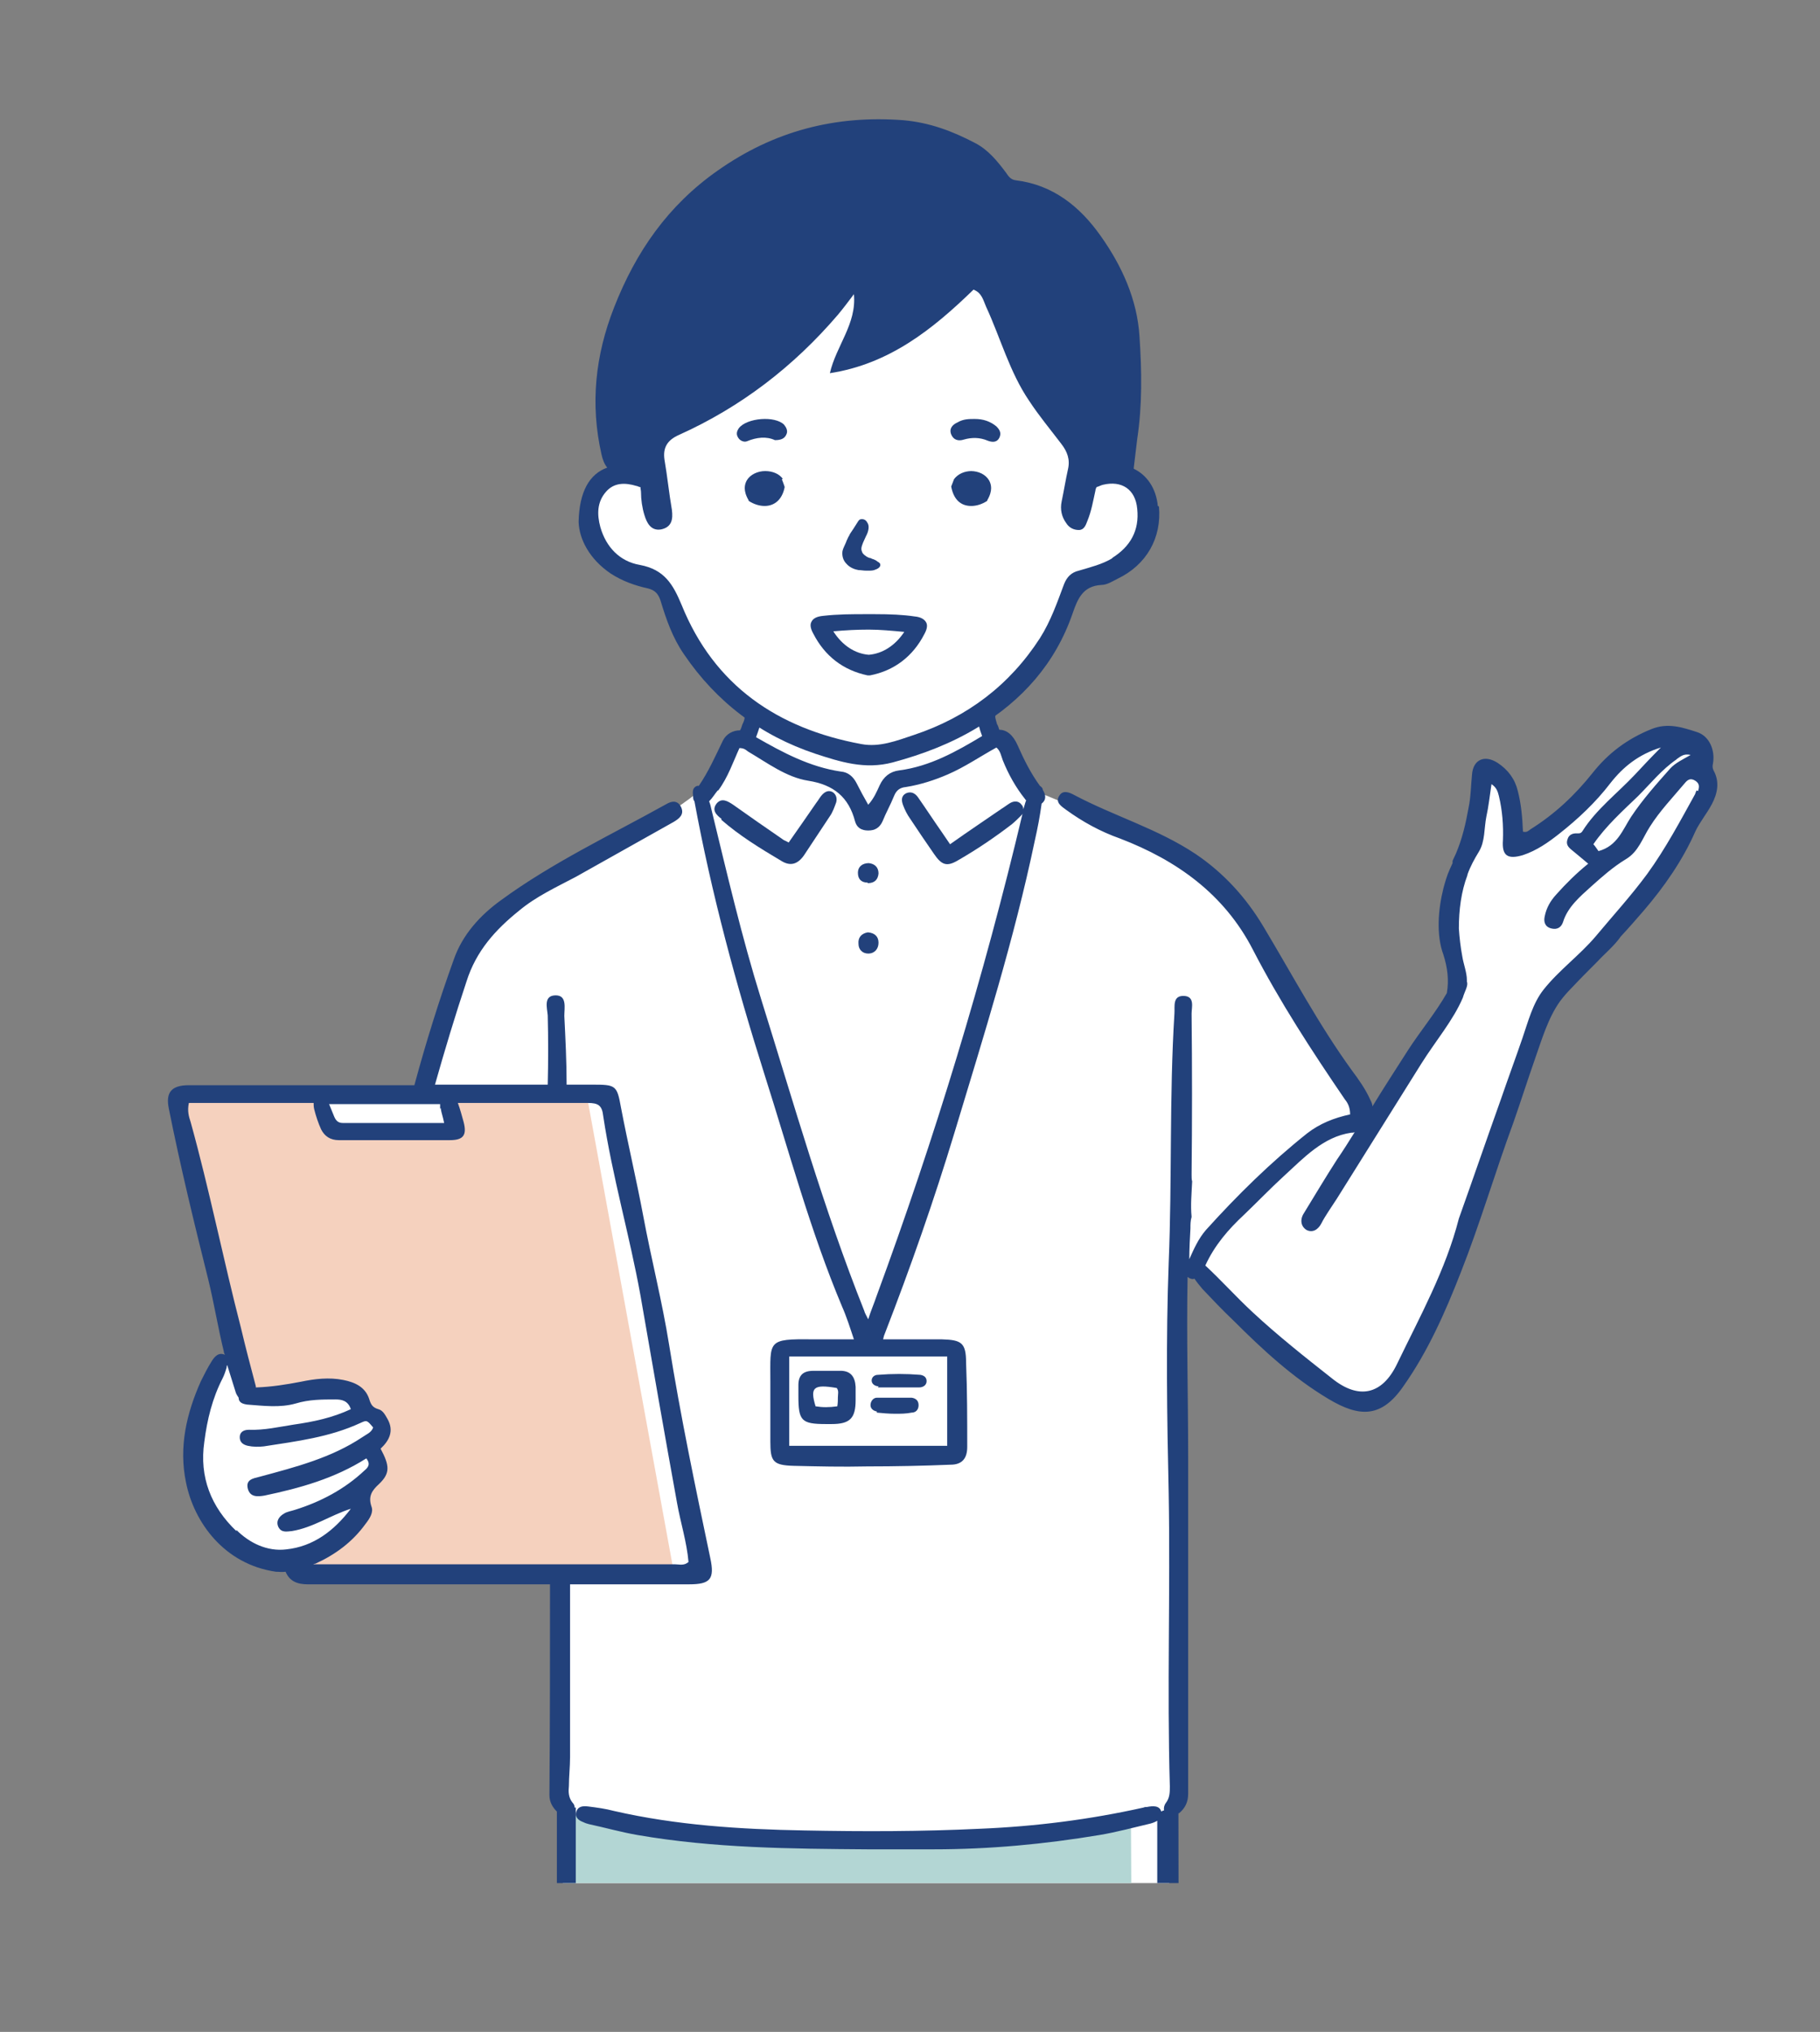 <?xml version="1.0" encoding="UTF-8"?>
<svg xmlns="http://www.w3.org/2000/svg" xmlns:xlink="http://www.w3.org/1999/xlink" id="_イヤー_1" data-name=" イヤー 1" version="1.1" viewBox="0 0 318 355">
  <rect x="0" y="0" width="318" height="355" fill="#808080" stroke="none"/>
  <defs>
    <style>
      .cls-1 {
        clip-path: url(#clippath);
      }

      .cls-2 {
        fill: none;
      }

      .cls-2, .cls-3, .cls-4, .cls-5, .cls-6 {
        stroke-width: 0px;
      }

      .cls-3 {
        fill: #f5d1be;
      }

      .cls-4 {
        fill: #b3d6d4;
      }

      .cls-5 {
        fill: #22417b;
      }

      .cls-6 {
        fill: #fff;
      }
    </style>
    <clipPath id="clippath">
      <rect class="cls-2" x="29" y="8" width="280" height="321"></rect>
    </clipPath>
  </defs>
  <g class="cls-1">
    <g id="_護士_案内" data-name=" 護士 案内">
      <path id="_" data-name=" " class="cls-6" d="M147.2,48.1l-35.1,25.8,1.4,8.4c-2.5-.6-8.5-.6-9.9,3.8-.9,2.3-1.7.8-.8,4.5s.9,4.3,2.5,5.9c1.7,1.7,1.3,2,3.9,3.2s3.7.7,5.1,1.7c1.4,1,1.8,1,3.2,4.6,2.9,11.2,7.2,12.5,14,18.4l-1.4,4.6c-2.8-1.6-3.6,5.4-5.1,6.7-11.2,11.1-31.5,15.9-42,28.5-2,2.9-9.5,26.3-9.5,26.3-1.7.6-42.9-.8-42.7,1.5,1,8.9,8.8,37.3,10.3,44.4-4.5,1.9-7.2,10.6-8.1,16.9.4,7.5,3.8,16.1,10.8,18.2,2.4.9,6.5,0,7.5,1.7,1.1,1.7.7,2,2.9,2.4s43.4,0,43.4,0c1.6,70.1.6,178,1.4,248.5,0,0,3.6.1,3.5,1.3s1.4.9-2.2,4.4c-6.2,7.5-24,17.5-21.6,26.5.8,2.5-.5,3.1,3.6,4.6,11.9,4.2,44.9-18,51.5-20.7v-12.5c.1,0,4.4.5,5.2-1.5,3.4-48.9,8.3-111,12.5-159.5h3.1c3.5,41.1,8,111.7,8.2,153.6-.1,3-.8,5.2,0,5.9,2.6,2.2,3.8.7,3.7,4.5-.1,1.8-.8,8.8-.6,8.9,6,4.7,31.5,18.8,40.8,20.4,3.9.7,8.1,1.6,9.6,0,1.4-1.7,3.5-2.9,3.3-6.6-.2-3.7-1.9-5.1-1.9-5.1l-19.7-20.3,6.5-2.8c-.3-56.9-.7-151.8-.1-208.6l2-2.4c-.4-22.1-.7-71.5-.8-94,2.5,0,12.8,12.1,16.1,14.7,1.6,1.4,9.6,7.5,11.8,8.6,6.8,3.9,10.4-.3,13.3-7,7-12.7,18.3-47.7,23.3-61.5,2-3.9,13.6-13.3,15.9-16.6s12.7-17.3,12.3-20.7c-.3-3.4-.4-2.8-.9-5.6-.4-2.8,1-3.2-2.7-3.3-3.7-.1-5.5-.5-8.1,1.4-9.9,4.5-12.4,16.4-22.3,17.6.3-1.1-.3-13.7-5.3-13.3,0,0-1.3,9.7-1.5,10.9-2.4,4.7-6.8,13.9-4.7,20.4,1,3.5,2.4,3.8,1.3,7s-15.3,23.7-15.3,23.7c0,0-1.5-.2-1.4-.4,0-.1.3-2.8.3-2.8-23.9-37-14.3-37.8-57.3-55.3l-5.3-9-2.1-.5-1.6-3.7s9-5.3,11.5-11.4,2.7-10.3,4.9-11.6c6.1-1.6,13.4-4.2,12.8-12.5.6-8.4-8.4-6.3-11.5-5.5v-5.1c.1,0-17.6-30.5-17.6-30.5h-24.4,0Z"></path>
      <g id="_り" data-name=" り">
        <path class="cls-4" d="M197.9,371l-.3-53.2c-17,3.9-33.9,4.2-52.6,3.6-13.5.3-27.5.2-40.3-4.1-.1,0-.2,0-.4,0-1.9,0-3.8,0-5.6-.9l.2,206.5s0,.2,0,.5c1.1.4,2.3.7,3.4,1.1,5.4,1.1,10.9,1.9,16.4,2.4,4.8.4,9.7.2,14.6.6.2-.1.4-.3.5-.4,3.8-61.9,9.6-131.5,14.8-190.9,0,0,3.9-4.1,4.2-.3,2.8,55,10.2,135.6,10.4,189.2v.2c5.1,1.7,10.2,2.8,15.6,3.3,4.4.4,9.1.7,13.6.4,1.8-.6,3.4-1.4,4.5-2.3,3.7-39.8-.3-115.7,1-155.6h0Z"></path>
        <path class="cls-3" d="M102.7,192.2l-1.7-1.2-22.6.2c.4,1.1.6,2.9.9,4.1.4,1.4.4,2.5-1.1,2.5-5.2,0-12.3.6-17.5.4-3.9-.1-4-4.2-5.1-7.3h-21.9l-2.5,1.2v2.7l11.6,48.2.2.7c0,0,0,0,0,0,3.6-.3,6.4-1.6,10-.9.3,0,.5.1.8.2.1,0,.3,0,.4-.1,2.1-.5,4.4-.9,6.5.1,1.5.7,2.1,1.7,2.6,2.9,1,.4,2,1.2,2.5,2.1,1,1.8.7,3.9-.3,5.6.3.7.5,1.5.5,2.2,0,2.2-1.2,4.1-2.6,5.7-.1.1-.2.3-.4.4,0,.4,0,.7,0,1,0,2.1-1.5,3.8-3,5.2-2.6,2.6-5.9,4.5-9.6,4.9l.5,1.7h66.1l.5-1.3-14.8-81.1h0Z"></path>
      </g>
      <g id="_ウトライン" data-name=" ウトライン">
        <g>
          <path class="cls-5" d="M145.7,336.1c.9,0,1.6,0,1.8-.9.2-.9-.3-1.5-1.1-1.8-3-1.2-6-2.3-8.8-3.8-.6-.3-1.4-.4-1.9.4-.4.7,0,1.2.5,1.6,2.7,2.4,6.2,3.3,9.4,4.5h0Z"></path>
          <path class="cls-5" d="M299.4,134.6c-.2-.4-.2-.8-.1-1.2.4-2.3-.6-4.8-2.8-5.5-2.5-.8-5.1-1.7-8-.5-4.2,1.7-7.5,4.2-10.2,7.6-3.1,3.9-6.6,7.2-10.9,9.9-.3.2-.6.6-1.3.4-.1-2.4-.3-4.8-.9-7.1-.5-2.1-1.7-3.7-3.5-4.9-2.3-1.5-4.3-.6-4.5,2-.2,1.9-.2,3.9-.6,5.8-.5,2.8-1.1,5.4-2.2,8-.2.4-.4.9-.6,1.3,0,0,0,.1,0,.2,0,0,0,.1,0,.2-.2.4-.3.7-.5,1.1-.5,1.1-.8,2.2-1.1,3.3-.9,3.6-1.3,8.1,0,11.6.7,2.2,1,4.4.6,6.7-2,3.5-4.6,6.6-6.8,10-2.1,3.3-4.2,6.5-6.2,9.8,0-.4-.2-.8-.4-1.2-.8-1.8-2-3.5-3.2-5.1-5.8-8-10.4-16.7-15.5-25.2-3-5-6.9-9.3-11.8-12.6-6.6-4.4-14.2-6.6-21.2-10.3-.9-.5-2-.9-2.6.1-.8,1.2.4,1.9,1.2,2.5,2.9,2.1,6,3.8,9.4,5,9.9,3.8,18.2,9.7,23.2,19.4,4.7,9.1,10.3,17.7,16.1,26.2.5.6.9,1.4.9,2.6-2.8.6-5.3,1.6-7.5,3.3-6.4,5.1-12.2,10.8-17.7,16.9-1.3,1.5-2.1,3.3-2.9,5.1,0-1.8.1-3.6.2-5.4,0-.7,0-1.3.2-2-.2-2,0-4.1.1-6.2-.1-.3-.1-.7-.1-1.2.1-9.4.1-18.7,0-28.1,0-1.1.6-3-1.3-3.1-2.1-.1-1.6,1.9-1.7,3.1-.9,14.5-.4,29-1,43.5-.5,13.5-.3,27,0,40.4.3,17-.3,34.1.2,51.1,0,1,0,2-.7,2.9-.3.4-.4.9-.3,1.3-.2,0-.3.1-.5.2-.3-1.1-1.5-1-2.5-.8-.2,0-.4,0-.6.1-9.4,2.1-18.9,3.3-28.5,3.7-10.3.5-20.5.5-30.8.3-11.1-.2-22.3-.9-33.2-3.4-1.5-.4-3-.6-4.6-.8-.9-.1-1.7,0-2,.9-.3.9.3,1.5,1.1,1.8.4.2.7.3,1.1.4,2.8.6,5.6,1.4,8.5,1.9,13.3,2.3,26.7,2.4,40.2,2.5,3.9,0,7.7,0,11.5,0,9.8,0,19.4-.9,29-2.5,3-.5,5.9-1.3,8.9-2,.4-.1.9-.3,1.2-.5,0,15.8,0,31.7,0,47.5,0,52.1-.1,104.3-.1,156.4s-.5,2.7-2.3,3.2c-11,3.3-22.1,3.1-33.1.4-1.4-.3-1.5-1.2-1.5-2.3-.1-8.4-.1-16.9-.5-25.3-.6-14.8-2.3-29.5-2.9-44.2-.7-15.9-1.1-31.8-2.7-47.7-.7-6.8-.5-13.7-1-20.5-1.2-14.5-2.9-28.9-3.2-43.4,0-2.4-.1-4.9,0-7.3,0-1-.2-2.1-1.5-2.2-1.2,0-1.7.9-1.9,2,0,.5,0,1-.1,1.5-.3,2.8,0,5.6-.1,8.3-.9,12.7-2,25.3-3.1,38-.9,11.5-2,22.9-2.8,34.4-.7,9.3-.9,18.7-1.8,28-2.3,23.5-4.4,47.1-5.8,70.6-.1,2.5-.5,5,0,7.5.3,1.8-.6,2.8-2.6,2.8-10.9,0-21.8-.4-32.5-3.2-1.5-.4-2.1-1-2.1-2.6,0-11.3,0-22.6,0-33.9,0-56.8,0-113.5,0-170.3,0,0-.1,0-.2,0,0-.3-.1-.6-.4-.9-.7-.9-.7-1.9-.6-2.9,0-1.6.2-3.3.2-5,0-10.1,0-20.1,0-30.2,6.9,0,13.9,0,20.8,0,3.7,0,4.5-.9,3.7-4.6-2.6-12.4-5.2-24.8-7.2-37.3-1.2-7.5-3.1-14.9-4.5-22.4-1.2-6.4-2.7-12.7-3.9-19-.7-3.9-.9-4-5-4h-4.5c0-4-.2-8-.4-12,0-1.4.5-3.6-1.5-3.6-2.2,0-1.5,2.2-1.4,3.5.1,4,.1,8.1,0,12.1h-19.7c1.7-6,3.5-12,5.5-18,1.7-5.4,5.1-9.1,9.2-12.4,3-2.5,6.5-4.1,9.9-5.9,5.7-3.2,11.4-6.4,17.1-9.6,1-.6,1.9-1.3,1.3-2.6-.6-1.2-1.6-1.1-2.6-.5-9.7,5.4-19.9,10.2-28.9,16.8-3.6,2.6-6.7,6-8.2,10.3-2.6,7.2-4.9,14.6-6.9,22-13.1,0-26.3,0-39.4,0-3,0-4.1,1.2-3.5,4.1,2,10,4.4,19.9,6.9,29.9,1,4.1,1.7,8.4,2.7,12.5,0,.2.1.4.2.6-1.1-.5-1.8.3-2.3,1.1-.7,1.1-1.3,2.3-1.9,3.5-2.5,5.6-3.9,11.5-2.6,17.7,1.4,7,6.7,14.3,15.7,15.6.6,0,1.1.1,1.7,0,.7,1.7,2.1,2.2,3.9,2.2,13.6,0,27.2,0,40.8,0h1.5c0,12.3,0,24.5-.1,36.8,0,1.2.5,2.1,1.3,2.9,0,57,0,114.1,0,171.2,0,11.1,0,22.3,0,33.4,0,2.8.7,3.9,2.9,4.6.4.1.8.2,1.2.3-3.4,2.1-6.2,5.1-9,8.1-1.8,1.9-3.6,3.8-5.6,5.5-1,1.3-2.4,2.6-3.9,3.9-2.6,2.5-5.4,5-6,7.8-.2,7.5,1.2,11.2,10,12.8h0c1.5-.4,2.9-.8,4.3-1.2,4.4-1.1,8.5-2.2,12.8-4.4,3.1-1.6,6.2-3.1,9.3-4.5,8-3.8,16.3-7.7,23-13.1h0c.1-2.5-.1-4.5-.4-6.5-.2-1.5-.3-2.8-.4-4.3h0c0,0,0-.1,0-.1-.2-.2-.4-.4-.5-.6h1.3c2,0,4.7-2.5,4.7-4.3,0-5.5,1-11,1.1-16.5.1-15.1,2-30.1,3.5-45,2.1-21.5,2.9-43.2,4.9-64.7.9-9.5,1.5-18.9,2.3-28.4h.2c.1.8.4,1.6.4,2.4,1.5,16.4,1.9,32.8,3,49.2,1.2,17.4,1.5,35,2.7,52.4.8,11.2,2.2,22.3,1.8,33.6,0,.6.1,1.3.1,1.9.1,4.6.8,9.4,0,13.9-.5,3.2,1,3.6,3,4.5.6.2,1.1.4,1.7.6-.4.2-.8.6-1.2,1.1h0c0,1.6-.2,2.9-.4,4.3-.2,1.9-.5,3.8-.4,6.1h0c0,0,0,.1,0,.1,6.4,5.2,14.4,9,22.2,12.6,3,1.4,6.1,2.8,9,4.4,4.2,2.1,8.1,3.2,12.3,4.3,1.4.3,2.8.7,4.2,1.1h0c4.3-.8,6.8-2.1,8.2-4.1,1.4-2,1.6-4.8,1.5-8.3-.5-2.7-3.2-5.1-5.7-7.5-1.4-1.3-2.8-2.5-3.8-3.8-1.9-1.6-3.6-3.5-5.4-5.3-1.8-1.9-3.6-3.7-5.5-5.4.8-.3,1.7-.6,2.5-.9,2-.8,3-2,3-4.2,0-3.4,0-6.7,0-10.1-.1-65.5-.2-131.1-.3-196.6,0,0,0,0,.1,0,1.1-.9,1.6-2,1.6-3.4,0-2.1,0-4.2,0-6.3,0-17.5,0-35.1,0-52.6,0-10.5-.3-20.9-.1-31.4,0,0,.2.1.3.2.4.2.7.2.9.1.4.6.9,1.2,1.4,1.8,1.8,1.9,3.5,3.7,5.4,5.5,5.1,5.1,10.4,10,16.6,13.7,5.5,3.3,9.3,3.3,13.1-2.2,4.3-6.1,7.3-12.9,10-19.8,3.4-8.6,6-17.5,9.2-26.2,1.3-3.7,2.5-7.5,3.8-11.2,1.2-3.4,2.3-7.2,4.4-10.1.6-.8,1.3-1.6,2-2.3,1.5-1.6,3-3.1,4.5-4.6,1.3-1.4,3-2.8,4.1-4.4,1.4-1.5,2.7-3,4-4.5,3.6-4.2,6.8-8.8,9-13.8.8-1.7,2-3.1,2.9-4.8,1-1.9,1.4-3.9.3-5.9h0ZM77,193.6c.1.8.4,1.5.6,2.6-6.1,0-11.9,0-17.7,0-.8,0-1.2-.4-1.5-1.1-.3-.7-.6-1.5-.9-2.2,0,0,0,0,0,0,6.5,0,12.9,0,19.4,0,0,.3,0,.6,0,.8h0ZM41.3,267.5c-4.4-4.2-6.5-9.4-5.6-15.6.5-3.9,1.4-7.6,3.2-11.1.3-.6.5-1.2.7-1.9,0-.1,0-.3.1-.4.5,1.6,1,3.2,1.5,4.8.1.3.3.6.5.9,0,.9.8,1.1,1.5,1.2,2.8.2,5.7.6,8.5-.2,2.3-.7,4.6-.7,6.9-.7,1.1,0,2.2.2,2.7,1.7-3.2,1.5-6.5,2.2-10,2.7-2.6.4-5.1,1-7.8.9-.8,0-1.5.3-1.6,1.1-.1,1,.5,1.5,1.4,1.7.9.2,1.9.2,2.8.1,5.8-.9,11.5-1.6,16.9-4.1,1.1-.5,1.1-.5,2.2.8-.3.9-1.2,1.2-1.9,1.7-5.4,3.6-11.6,5.2-17.9,6.9-1.2.3-2.5.5-2.1,2.1.4,1.5,1.7,1.4,2.9,1.2,6.2-1.3,12.3-3,17.8-6.5.8,1,.3,1.6-.3,2.1-3.5,3.3-7.7,5.5-12.2,6.9-.6.2-1.3.3-1.8.6-.9.5-1.5,1.3-1.1,2.3.5,1.1,1.4.9,2.4.8,3.7-.6,6.8-2.8,10.3-3.9-2.9,3.8-6.5,6.6-11.3,7.1-3.3.4-6.4-1.1-8.7-3.4h0ZM55.5,273.3h-.8c.1,0,.2-.1.4-.1,3.5-1.6,6.5-3.8,8.8-7,.7-.9,1.4-2,1-3-.6-1.8.1-2.8,1.3-3.9,2-1.9,1.9-3.2.3-6.2,1.5-1.4,2.4-3.1,1.2-5.2-.4-.7-.8-1.5-1.6-1.7-1-.3-1.3-.8-1.6-1.8-.7-2.1-2.5-2.9-4.5-3.3-2.5-.5-5-.2-7.4.3-2.6.5-5.1.9-7.8,1h-.1c0,0,0-.1,0-.2-.9-3.4-1.8-6.8-2.6-10.2-3.1-12-5.5-24.1-8.8-36-.3-.9-.6-1.9-.3-3.3h2.6c6.4,0,12.8,0,19.2,0,0,.3,0,.7.1,1.1.3,1.2.7,2.4,1.2,3.5.6,1.2,1.6,1.9,3.1,1.9,6.5,0,12.9,0,19.4,0,2.4,0,3-.9,2.4-3.2-.3-1.1-.6-2.2-1-3.3,7.6,0,15.2,0,22.7,0,1.8,0,2.5.4,2.7,2.3,1.6,10.6,4.6,20.8,6.5,31.3,2.1,12.1,4.2,24.2,6.4,36.3.6,3.4,1.7,6.8,2,10.3-.8.7-1.6.4-2.4.4-20.8,0-41.5,0-62.3,0h0ZM115.5,548.5c-2.3,1-4.7,2.1-7.1,3.3-.6.3-1.5.7-2.4,1.2-5.1,2.5-13.6,6.8-19.3,6.8s-3.4-.5-4.4-1.5c-1.1-1.2-1.5-3-1.4-5.5,3.2-5.2,7.4-9.2,11.8-13.4,1.2-1.2,2.5-2.4,3.7-3.6.3-.5,1.4-1.4,2.5-2.5,2.4-2.1,5.4-4.7,4.9-6.4,0,0,0,0,0-.1,9.4,2.2,18.9,2.7,28.5,2.8-1.1,1.9-.8,7.2-.7,9.1h0c-4.4,4.7-10.2,7.2-16.2,9.9h0ZM199.9,533.2c1.1,1,2.1,1.9,2.5,2.4,1.2,1.2,2.4,2.3,3.6,3.5,4.3,4.1,8.3,7.9,11.4,13,.2,2.4-.2,4.2-1.3,5.3-.9,1-2.3,1.5-4.2,1.5-5.5,0-13.7-4.1-18.6-6.6-.9-.5-1.7-.9-2.3-1.2-2.2-1.2-4.6-2.2-6.8-3.2-5.9-2.6-11.4-5.1-15.7-9.5h0c.1-1.9.4-7-.7-8.9,3.8,1,7.8,1.2,11.8,1.5,5.8.3,11.5,0,17-1.2,1,1.1,2.3,2.3,3.5,3.3h0ZM293,132.6c.6-.4,1.2-1,2.4-.7-1.4.8-2.7,1.4-3.6,2.4-2.4,2.7-4.8,5.4-6.8,8.4-1.5,2.3-2.4,5.1-5.7,6-.3-.4-.6-.9-.9-1.2,2.2-3.2,5.1-5.8,7.8-8.4,2.2-2.2,4.1-4.6,6.7-6.4h0ZM296.4,138.1c0,.2-.2.4-.2.6-2.6,4.7-5.2,9.6-8.4,14-2.8,3.8-6,7.3-9,10.9-2.8,3.3-6.4,5.9-9.1,9.3-1.9,2.4-2.7,5.6-3.7,8.5-1.2,3.5-2.5,7-3.7,10.5-2.5,7-4.9,14-7.4,21-2.3,9-6.8,17.1-10.8,25.4-2.6,5.4-6.7,6.3-11.4,2.5-4.7-3.7-9.5-7.5-13.9-11.6-2.8-2.6-5.4-5.5-8.2-8.1,1.6-3.5,4-6.3,6.8-8.9,2.3-2.2,4.5-4.5,6.9-6.7,3.5-3.2,6.9-6.9,11.8-7.6.2,0,.4,0,.6-.1-1,1.6-2,3.2-3.1,4.8-2,3.1-3.9,6.3-5.8,9.4-.7,1.1-.5,2.3.5,2.9,1,.5,2,0,2.6-1.2s1.8-2.9,2.7-4.3c4.9-7.8,9.8-15.7,14.7-23.5,2.5-4,5.6-7.6,7.3-11.6.3-1.1,1-2.1.7-2.8,0,0,0-.2,0-.3,0-1.3-.6-2.8-.8-4.1-.3-1.6-.5-3.3-.6-4.9,0-3.2.4-6.4,1.5-9.3,0,0,0-.1,0-.1.5-1.4,1.2-2.7,2-4,1.1-1.8.9-4.1,1.3-6.1.4-1.8.6-3.7.9-5.7.9.6,1.1,1.3,1.3,2.1.6,2.5.8,5.1.7,7.7-.2,2.7.8,3.4,3.5,2.6,2.4-.8,4.4-2.2,6.3-3.7,3.3-2.6,6.4-5.5,9-8.9,2.2-2.8,4.9-5,8.8-6.2-1.7,1.7-3.1,3.2-4.5,4.7-3.1,3.3-6.8,6.1-9.2,9.9-.3.5-.7.4-1.1.4-.7,0-1.3.3-1.5,1-.3.8,0,1.3.6,1.8,1,.8,1.9,1.6,3,2.5-2.1,1.7-3.9,3.5-5.6,5.4-1,1.1-1.7,2.3-2,3.8-.2.9,0,1.8,1.1,2.1s1.8-.2,2.1-1.1c.8-2.6,2.9-4.4,4.9-6.2,1.9-1.7,3.8-3.4,6.1-4.8,2.2-1.3,2.9-3.7,4.2-5.7,1.7-2.7,4-5.1,6.1-7.6.5-.6,1-.9,1.8-.4.8.5.7,1.1.5,1.8h0Z"></path>
          <path class="cls-5" d="M121.3,139.8c3,16.3,7.3,32.2,12.3,48,4.3,13.5,8,27.3,13.5,40.4.8,1.8,1.4,3.7,2.1,5.8-2.5,0-4.9,0-7.2,0-8-.1-7.4.2-7.4,7.3,0,3.5,0,7,0,10.5s.4,4.2,4.1,4.3c4.2.1,8.5.2,12.8.1,4.9,0,9.8-.1,14.6-.3,2,0,2.9-1.1,2.9-3.1,0-4.9,0-9.8-.2-14.7,0-3.5-.8-4-4.2-4.1-3.4,0-6.8,0-10.3,0,.1-.5.2-.8.3-1,4.5-11.6,8.6-23.3,12.2-35.2,5.1-16.9,10.4-33.7,14-50.9.5-2.2.9-4.3,1.2-6.5,0,0,0,0,0,0,.9-.7.7-1.6.2-2.4,0-.3-.2-.5-.5-.7-1.6-2.2-2.8-4.6-3.9-7.1-.8-1.8-1.9-2.7-3.2-2.7-.1-.3-.2-.7-.4-1-.1-.4-.3-1-.3-1.2,0,0,0-.2,0-.2,0-.1,0-.2,0-.3,0-.2,0-.5-.1-.7,0-.5,0-1-.1-1.5-.2.1-.4.3-.7.5,0,0-.1.1-.3.2-.1.1-.5.4-.5.4-.5.4-1,.7-1.6.9.2,1.4.5,2.7,1,4-4.5,2.7-9.1,5.3-14.5,6-1.6.2-2.7,1.1-3.4,2.6-.5,1.1-1,2.3-2,3.4-.8-1.4-1.4-2.5-2-3.7-.6-1.2-1.5-2-2.8-2.1-5.4-.8-10.1-3.3-14.8-6,.4-1.1.8-2.2,1-3.3-1-.5-2-1.2-2.9-1.9,0,.2,0,.4,0,.6,0,.2,0,.5-.1.7,0,.1,0,.2,0,.3,0,0,0,.2,0,.2,0,.3-.2.8-.4,1.2-.1.3-.2.7-.4,1-1.2,0-2.4.6-3,1.8-1.3,2.7-2.5,5.4-4.2,7.9,0,0-.2,0-.3,0-.8.3-.8,1-.7,1.7,0,.3,0,.7.2,1h0ZM165.5,237v15.6h-27.6v-15.6h27.6ZM125.5,138.1c1.7-2.3,2.6-5,3.7-7.4.8,0,1.1.3,1.5.6,3.4,2,6.7,4.5,10.5,5.1,4.5.7,7.1,2.9,8.2,7.1.3,1.1,1.1,1.6,2.3,1.6,1.2,0,2-.5,2.5-1.6.6-1.5,1.4-2.9,2-4.4.4-1,1-1.5,2.1-1.6,2.5-.4,5-1.2,7.3-2.2,3-1.3,5.6-3.1,8.5-4.7.7.6.8,1.4,1.1,2.2,1,2.5,2.3,4.8,3.9,6.8,0,0,.1.2.2.2-.2.5-.3,1-.5,1.6,0-.3-.1-.6-.3-.8-.5-.7-1.3-.7-2-.3-.5.3-1,.7-1.5,1-2.9,2-5.9,4-9,6.2-.6-.9-1.1-1.6-1.5-2.2-1.4-2-2.7-4-4.1-6-.5-.7-1.2-1.1-2.1-.7-.9.5-.8,1.3-.5,2.1.3.8.7,1.6,1.2,2.3,1.4,2.1,2.8,4.2,4.2,6.2,1.3,1.9,2.2,2.3,4.2,1.1,3.3-1.9,6.4-4,9.4-6.3.6-.5,1.1-1,1.6-1.5.1-.1.3-.3.3-.5-6.8,28.7-15.4,56.9-25.6,84.6-.4,1.2-.9,2.3-1.4,3.9-.4-.8-.6-1.1-.7-1.5-7.1-17.8-12.3-36.2-18-54.4-3.4-10.9-6-22.1-8.7-33.2-.1-.5-.2-.9-.4-1.4,0,0,0,0,0,0,.6-.6,1-1.3,1.5-1.9h0Z"></path>
          <path class="cls-5" d="M126,143.2c3.2,2.8,6.8,5,10.5,7.2,1.6,1,2.9.6,4-1,1.5-2.3,3-4.5,4.5-6.8.5-.7.8-1.6,1.1-2.4.2-.7,0-1.4-.6-1.8-.7-.4-1.3-.1-1.8.4-.4.4-.7,1-1.1,1.5-1.6,2.3-3.1,4.5-4.8,6.9-.5-.3-.9-.4-1.1-.6-2.9-2-5.8-4-8.6-6-.9-.6-2-1.3-2.9-.2-.9,1.2,0,2,.9,2.7h0Z"></path>
          <path class="cls-5" d="M151.6,162.9c-1.1.2-1.7.9-1.6,2,0,1,.7,1.7,1.7,1.7,1.1,0,1.8-.8,1.8-1.9,0-1.1-.7-1.7-1.8-1.8h0Z"></path>
          <path class="cls-5" d="M151.6,154.3c1.2,0,1.8-.6,1.9-1.7,0-1.1-.7-1.7-1.7-1.8-1.1,0-1.9.6-1.9,1.7,0,1.1.6,1.7,1.7,1.7h0Z"></path>
          <path class="cls-5" d="M144.2,248.8h1.1c3.2,0,4.2-1,4.2-4.2,0-.8,0-1.6,0-2.3-.1-1.8-.9-2.9-2.9-2.8-1.5,0-3,0-4.5,0-1.8,0-2.6.8-2.6,2.5,0,.6,0,1.3,0,1.9,0,4.3.5,4.9,4.8,4.9h0ZM146.2,242.5c.4.5.2,1.1.2,1.6,0,.5,0,1-.1,1.6-1.4.2-2.6.2-3.8,0-1-3.3-.4-3.9,3.7-3.2h0Z"></path>
          <path class="cls-5" d="M153.2,246.8c1,.1,2.1.2,3.2.2,1,0,1.9,0,2.9-.2.7,0,1.2-.5,1.2-1.3,0-.8-.5-1.2-1.2-1.3-2,0-4.1,0-6.1,0-.6,0-1.1.6-1.1,1.3,0,.6.5,1,1.1,1.1h0Z"></path>
          <path class="cls-5" d="M153.4,242.4c1.2,0,2.4,0,3.6,0h0c1.2,0,2.4,0,3.6,0,.7,0,1.3-.4,1.3-1.1,0-.7-.5-1-1.1-1.1-2.5-.2-4.9-.2-7.4,0-.6,0-1.1.4-1.1,1,0,.6.6,1,1.2,1h0Z"></path>
        </g>
        <g>
          <path class="cls-5" d="M202.3,88.4c-.3-3.1-1.9-5.4-4.2-6.5,0,0,0-.1,0-.2.2-1.7.4-3.4.6-5,.9-5.9.8-11.9.4-17.9-.4-6.5-3.1-12.4-6.8-17.6-3.6-5.1-8.3-8.9-14.8-9.7-.9-.1-1.3-.7-1.7-1.3-1.5-2-3.1-4-5.4-5.2-4-2.1-8-3.6-12.6-4-11.9-.9-22.6,1.9-32.4,8.8-8.7,6.1-14.3,14.2-18.1,23.9-3.3,8.4-4.2,16.9-2.2,25.7.2.9.5,1.7,1,2.3-3.1,1.1-4.9,4.2-5,9.5.1,3,1.9,6.5,5.6,9,2,1.3,4.2,2.1,6.5,2.6,1.2.3,1.8.9,2.2,2.1,1,3.3,2.1,6.5,4.1,9.4,5.7,8.4,13.4,14.2,23,17.4,4.3,1.4,8.6,2.8,13.5,1.5,5.2-1.4,10.2-3.3,14.8-6.1,7.8-4.7,13.6-11.2,16.6-19.9.9-2.6,1.8-4.8,5-5,1,0,1.9-.6,2.9-1.1,5-2.4,7.7-7.1,7.2-12.6h0ZM194.4,97.5c-1.8,1.1-3.9,1.6-5.9,2.2-1.3.3-2.1,1.1-2.6,2.4-1.2,3.2-2.3,6.4-4.2,9.4-5.3,8.2-12.7,13.8-22,16.9-3,1-6,2.2-9.2,1.6-14.6-2.7-25.7-10.2-31.4-24.3-1.5-3.6-3-6.2-7.3-7-3.5-.6-5.9-3.1-6.9-6.6-.6-2.2-.6-4.4,1-6.2,1.4-1.6,3.3-1.6,5.3-1,.2,0,.4.2.7.2,0,.3.1.6.1.9,0,1.3.2,2.7.6,4,.4,1.3,1.1,2.8,2.9,2.5,1.9-.4,2.1-1.8,1.9-3.4-.5-2.9-.8-5.9-1.3-8.8-.3-2.1.5-3.4,2.5-4.3,10.9-4.9,20.1-12,27.8-21,1-1.2,1.9-2.4,2.8-3.6.5,5.2-3.1,9-4.2,13.8,10.4-1.6,18-7.7,25.1-14.6,1.5.6,1.7,1.9,2.2,3,2.5,5.4,4.1,11.4,7.5,16.4,1.7,2.6,3.7,5,5.6,7.5,1.1,1.4,1.6,2.8,1.2,4.5-.4,1.8-.7,3.7-1.1,5.6-.3,1.4,0,2.7.8,3.8.5.8,1.3,1.2,2.2,1.2s1.2-.8,1.5-1.6c.7-1.7,1-3.5,1.4-5.3,0-.2.1-.4.2-.6.4-.1.7-.3,1.1-.4,3.3-.8,5.7.8,6,4.2.4,3.8-1.2,6.6-4.4,8.6h0Z"></path>
          <path class="cls-5" d="M159.8,107.7c-2-.3-4.2-.4-7-.4h-1.4c-2.5,0-5,0-7.6.3-1,.1-1.7.4-2,1-.3.5-.2,1.2.3,2.1,2,3.9,5.2,6.4,9.5,7.3h.2s.2,0,.2,0c4.2-.8,7.5-3.3,9.5-7.2.5-.9.6-1.6.3-2.1-.3-.5-.9-.9-2-1h0ZM151.8,114.4c-2.4-.2-4.6-1.6-6.2-4.1,2.2-.2,4.2-.3,6.2-.3,2,0,4,.2,6.2.4-1.6,2.4-3.8,3.8-6.2,4h0Z"></path>
          <path class="cls-5" d="M150,99.6c.4,0,.9.1,1.3.1h.1c.1,0,.2,0,.3,0,.5,0,.9,0,1.3-.2.6-.2.9-.6.8-.9,0-.2-.3-.4-.5-.5h0c-.2-.2-.5-.3-.7-.4-.1,0-.3-.1-.5-.2-.2,0-.4-.1-.6-.2-.3-.2-.6-.4-.8-.7-.1-.2-.2-.5-.2-.7,0-.4.2-.8.3-1.1.2-.4.3-.7.5-1.1.5-.9.6-1.8.3-2.3-.2-.4-.5-.7-1-.7-.5,0-.6.3-.8.6l-.7,1.1c-.2.3-.4.6-.6.9-.1.3-.3.5-.4.8-.1.2-.2.4-.3.7h0c-.2.5-.5,1-.6,1.5-.1.8.1,1.6.7,2.2.6.7,1.5,1,2.1,1.1h0Z"></path>
          <path class="cls-5" d="M136.8,83.7c-.6-.9-1.8-1.4-3.1-1.4s-2.6.6-3.2,1.6c-.4.7-.7,1.8.3,3.5h0c0,0,0,.1,0,.1.9.6,1.9.9,2.8.9h0c1.8,0,3.1-1.2,3.5-3.3h0c0-.1-.5-1.4-.5-1.4h0c0,0,0,0,0,0Z"></path>
          <path class="cls-5" d="M169.8,82.3c-1.3,0-2.4.5-3.1,1.4h0c0,0-.5,1.3-.5,1.3h0c.4,2.2,1.6,3.4,3.5,3.4h0c.9,0,1.9-.3,2.8-.9h0c0,0,0-.1,0-.1,1-1.7.7-2.8.3-3.5-.6-1-1.8-1.6-3.2-1.6h0Z"></path>
          <path class="cls-5" d="M129.1,74.8c-.4.6-.5,1.1-.1,1.7.3.5,1,.8,1.5.6,1.7-.7,3.4-.9,4.9-.2,1.1,0,1.7-.3,2-1,.3-.6,0-1.2-.4-1.7-1.6-1.6-6.5-1.2-7.9.6h0Z"></path>
          <path class="cls-5" d="M174.1,74.5c-1.1-.9-2.3-1.3-3.8-1.3-1,0-2,0-3,.6-.9.4-1.5,1.1-1.1,2.1s1.3,1.2,2.2.9c1.4-.4,2.8-.4,4.2.2.8.3,1.6.3,2-.5.4-.8.1-1.4-.5-2h0Z"></path>
        </g>
      </g>
    </g>
  </g>
</svg>
